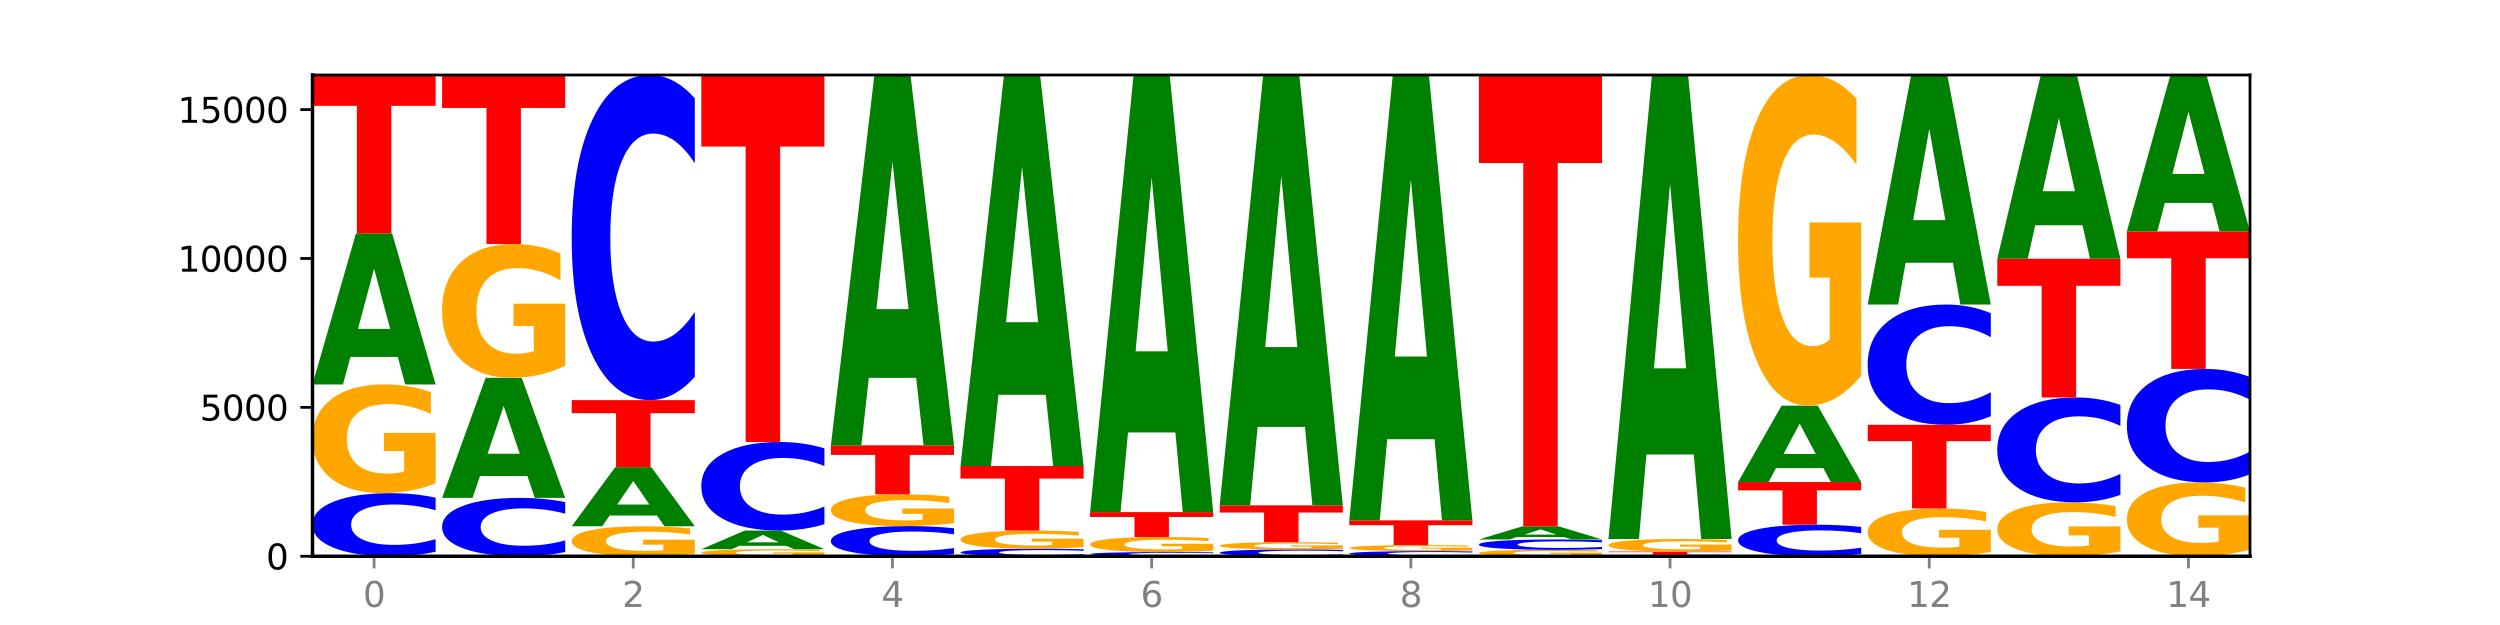 <?xml version="1.0" encoding="utf-8" standalone="no"?>
<!DOCTYPE svg PUBLIC "-//W3C//DTD SVG 1.1//EN"
  "http://www.w3.org/Graphics/SVG/1.1/DTD/svg11.dtd">
<svg xmlns:xlink="http://www.w3.org/1999/xlink" width="720pt" height="180pt" viewBox="0 0 720 180" xmlns="http://www.w3.org/2000/svg" version="1.1">
 <defs>
  <style type="text/css">*{stroke-linejoin: round; stroke-linecap: butt}</style>
 </defs>
 <g id="figure_1">
  <g id="patch_1">
   <path d="M 0 180 
L 720 180 
L 720 0 
L 0 0 
z
" style="fill: #ffffff"/>
  </g>
  <g id="axes_1">
   <g id="patch_2">
    <path d="M 90 160.2 
L 648 160.2 
L 648 21.6 
L 90 21.6 
z
" style="fill: #ffffff"/>
   </g>
   <g id="line2d_1">
    <path d="M 90 160.2 
L 648 160.2 
" clip-path="url(#pbf66baa16b)" style="fill: none; stroke: #000000; stroke-width: 0.5; stroke-linecap: square"/>
   </g>
   <g id="patch_3">
    <path d="M 125.458 158.897 
Q 122.492 159.543 119.285 159.87 
Q 116.078 160.2 112.585 160.2 
Q 102.168 160.2 96.084 157.753 
Q 90 155.305 90 151.12 
Q 90 146.919 96.084 144.476 
Q 102.168 142.028 112.585 142.028 
Q 116.078 142.028 119.285 142.358 
Q 122.492 142.685 125.458 143.331 
L 125.458 146.953 
Q 122.465 146.097 119.562 145.699 
Q 116.658 145.301 113.451 145.301 
Q 107.698 145.301 104.401 146.852 
Q 101.114 148.398 101.114 151.12 
Q 101.114 153.83 104.401 155.38 
Q 107.698 156.927 113.451 156.927 
Q 116.658 156.927 119.562 156.529 
Q 122.465 156.127 125.458 155.271 
L 125.458 158.897 
z
" clip-path="url(#pbf66baa16b)" style="fill: #0000ff"/>
   </g>
   <g id="patch_4">
    <path d="M 125.458 139.195 
Q 121.882 140.612 118.036 141.323 
Q 114.19 142.028 110.089 142.028 
Q 100.823 142.028 95.412 137.811 
Q 90 133.594 90 126.383 
Q 90 119.087 95.507 114.903 
Q 101.022 110.718 110.614 110.718 
Q 114.309 110.718 117.694 111.288 
Q 121.088 111.85 124.091 112.963 
L 124.091 119.204 
Q 120.992 117.775 117.925 117.07 
Q 114.857 116.358 111.774 116.358 
Q 106.068 116.358 102.977 118.958 
Q 99.886 121.552 99.886 126.383 
Q 99.886 131.169 102.866 133.782 
Q 105.846 136.388 111.329 136.388 
Q 112.823 136.388 114.102 136.24 
Q 115.382 136.084 116.399 135.761 
L 116.399 129.901 
L 110.558 129.901 
L 110.558 124.682 
L 125.458 124.682 
L 125.458 139.195 
z
" clip-path="url(#pbf66baa16b)" style="fill: #ffa600"/>
   </g>
   <g id="patch_5">
    <path d="M 114.562 102.79 
L 100.925 102.79 
L 98.772 110.718 
L 90 110.718 
L 102.527 67.197 
L 112.931 67.197 
L 125.458 110.718 
L 116.693 110.718 
L 114.562 102.79 
z
M 103.1 94.713 
L 112.365 94.713 
L 107.74 77.401 
L 103.1 94.713 
z
" clip-path="url(#pbf66baa16b)" style="fill: #008000"/>
   </g>
   <g id="patch_6">
    <path d="M 90 21.6 
L 125.458 21.6 
L 125.458 30.493 
L 112.701 30.493 
L 112.701 67.197 
L 102.781 67.197 
L 102.781 30.493 
L 90 30.493 
L 90 21.6 
z
" clip-path="url(#pbf66baa16b)" style="fill: #ff0000"/>
   </g>
   <g id="patch_7">
    <path d="M 162.783 158.995 
Q 159.817 159.592 156.609 159.894 
Q 153.402 160.2 149.909 160.2 
Q 139.492 160.2 133.408 157.936 
Q 127.324 155.672 127.324 151.801 
Q 127.324 147.916 133.408 145.655 
Q 139.492 143.392 149.909 143.392 
Q 153.402 143.392 156.609 143.697 
Q 159.817 143.999 162.783 144.596 
L 162.783 147.947 
Q 159.79 147.155 156.886 146.787 
Q 153.983 146.419 150.776 146.419 
Q 145.022 146.419 141.726 147.853 
Q 138.438 149.284 138.438 151.801 
Q 138.438 154.308 141.726 155.742 
Q 145.022 157.172 150.776 157.172 
Q 153.983 157.172 156.886 156.804 
Q 159.79 156.433 162.783 155.641 
L 162.783 158.995 
z
" clip-path="url(#pbf66baa16b)" style="fill: #0000ff"/>
   </g>
   <g id="patch_8">
    <path d="M 151.886 137.091 
L 138.25 137.091 
L 136.097 143.392 
L 127.324 143.392 
L 139.852 108.806 
L 150.255 108.806 
L 162.783 143.392 
L 154.018 143.392 
L 151.886 137.091 
z
M 140.425 130.672 
L 149.69 130.672 
L 145.064 116.915 
L 140.425 130.672 
z
" clip-path="url(#pbf66baa16b)" style="fill: #008000"/>
   </g>
   <g id="patch_9">
    <path d="M 162.783 105.32 
Q 159.207 107.063 155.36 107.938 
Q 151.514 108.806 147.414 108.806 
Q 138.148 108.806 132.736 103.617 
Q 127.324 98.427 127.324 89.553 
Q 127.324 80.575 132.831 75.425 
Q 138.346 70.276 147.938 70.276 
Q 151.633 70.276 155.019 70.976 
Q 158.412 71.668 161.416 73.037 
L 161.416 80.718 
Q 158.317 78.959 155.249 78.091 
Q 152.182 77.216 149.098 77.216 
Q 143.393 77.216 140.301 80.416 
Q 137.21 83.607 137.21 89.553 
Q 137.21 95.443 140.19 98.658 
Q 143.17 101.866 148.653 101.866 
Q 150.147 101.866 151.427 101.683 
Q 152.706 101.491 153.723 101.094 
L 153.723 93.882 
L 147.883 93.882 
L 147.883 87.459 
L 162.783 87.459 
L 162.783 105.32 
z
" clip-path="url(#pbf66baa16b)" style="fill: #ffa600"/>
   </g>
   <g id="patch_10">
    <path d="M 127.324 21.6 
L 162.783 21.6 
L 162.783 31.093 
L 150.026 31.093 
L 150.026 70.276 
L 140.106 70.276 
L 140.106 31.093 
L 127.324 31.093 
L 127.324 21.6 
z
" clip-path="url(#pbf66baa16b)" style="fill: #ff0000"/>
   </g>
   <g id="patch_11">
    <path d="M 200.107 159.419 
Q 196.531 159.809 192.685 160.006 
Q 188.839 160.2 184.738 160.2 
Q 175.472 160.2 170.061 159.037 
Q 164.649 157.874 164.649 155.885 
Q 164.649 153.873 170.156 152.718 
Q 175.671 151.564 185.263 151.564 
Q 188.958 151.564 192.343 151.721 
Q 195.736 151.876 198.74 152.183 
L 198.74 153.905 
Q 195.641 153.51 192.574 153.316 
Q 189.506 153.12 186.423 153.12 
Q 180.717 153.12 177.626 153.837 
Q 174.535 154.552 174.535 155.885 
Q 174.535 157.205 177.515 157.926 
Q 180.495 158.644 185.978 158.644 
Q 187.472 158.644 188.751 158.603 
Q 190.031 158.561 191.048 158.471 
L 191.048 156.855 
L 185.207 156.855 
L 185.207 155.416 
L 200.107 155.416 
L 200.107 159.419 
z
" clip-path="url(#pbf66baa16b)" style="fill: #ffa600"/>
   </g>
   <g id="patch_12">
    <path d="M 189.211 148.465 
L 175.574 148.465 
L 173.421 151.564 
L 164.649 151.564 
L 177.176 134.55 
L 187.58 134.55 
L 200.107 151.564 
L 191.342 151.564 
L 189.211 148.465 
z
M 177.749 145.307 
L 187.014 145.307 
L 182.389 138.539 
L 177.749 145.307 
z
" clip-path="url(#pbf66baa16b)" style="fill: #008000"/>
   </g>
   <g id="patch_13">
    <path d="M 164.649 115.238 
L 200.107 115.238 
L 200.107 119.004 
L 187.35 119.004 
L 187.35 134.55 
L 177.43 134.55 
L 177.43 119.004 
L 164.649 119.004 
L 164.649 115.238 
z
" clip-path="url(#pbf66baa16b)" style="fill: #ff0000"/>
   </g>
   <g id="patch_14">
    <path d="M 200.107 108.526 
Q 197.141 111.853 193.934 113.536 
Q 190.727 115.238 187.233 115.238 
Q 176.817 115.238 170.733 102.626 
Q 164.649 90.015 164.649 68.448 
Q 164.649 46.803 170.733 34.211 
Q 176.817 21.6 187.233 21.6 
Q 190.727 21.6 193.934 23.302 
Q 197.141 24.985 200.107 28.312 
L 200.107 46.978 
Q 197.114 42.567 194.211 40.517 
Q 191.307 38.467 188.1 38.467 
Q 182.347 38.467 179.05 46.455 
Q 175.762 54.424 175.762 68.448 
Q 175.762 82.413 179.05 90.402 
Q 182.347 98.371 188.1 98.371 
Q 191.307 98.371 194.211 96.321 
Q 197.114 94.251 200.107 89.841 
L 200.107 108.526 
z
" clip-path="url(#pbf66baa16b)" style="fill: #0000ff"/>
   </g>
   <g id="patch_15">
    <path d="M 237.431 160.017 
Q 233.855 160.108 230.009 160.154 
Q 226.163 160.2 222.063 160.2 
Q 212.797 160.2 207.385 159.927 
Q 201.973 159.655 201.973 159.189 
Q 201.973 158.717 207.48 158.447 
Q 212.995 158.176 222.587 158.176 
Q 226.282 158.176 229.668 158.213 
Q 233.061 158.249 236.065 158.321 
L 236.065 158.725 
Q 232.965 158.632 229.898 158.587 
Q 226.831 158.541 223.747 158.541 
Q 218.041 158.541 214.95 158.709 
Q 211.859 158.876 211.859 159.189 
Q 211.859 159.498 214.839 159.667 
Q 217.819 159.835 223.302 159.835 
Q 224.796 159.835 226.076 159.826 
Q 227.355 159.816 228.372 159.795 
L 228.372 159.416 
L 222.531 159.416 
L 222.531 159.079 
L 237.431 159.079 
L 237.431 160.017 
z
" clip-path="url(#pbf66baa16b)" style="fill: #ffa600"/>
   </g>
   <g id="patch_16">
    <path d="M 226.535 157.197 
L 212.899 157.197 
L 210.745 158.176 
L 201.973 158.176 
L 214.501 152.799 
L 224.904 152.799 
L 237.431 158.176 
L 228.667 158.176 
L 226.535 157.197 
z
M 215.073 156.199 
L 224.339 156.199 
L 219.713 154.06 
L 215.073 156.199 
z
" clip-path="url(#pbf66baa16b)" style="fill: #008000"/>
   </g>
   <g id="patch_17">
    <path d="M 237.431 150.971 
Q 234.465 151.877 231.258 152.336 
Q 228.051 152.799 224.558 152.799 
Q 214.141 152.799 208.057 149.364 
Q 201.973 145.929 201.973 140.055 
Q 201.973 134.16 208.057 130.73 
Q 214.141 127.295 224.558 127.295 
Q 228.051 127.295 231.258 127.759 
Q 234.465 128.217 237.431 129.123 
L 237.431 134.207 
Q 234.439 133.006 231.535 132.448 
Q 228.632 131.889 225.424 131.889 
Q 219.671 131.889 216.375 134.065 
Q 213.087 136.236 213.087 140.055 
Q 213.087 143.859 216.375 146.035 
Q 219.671 148.205 225.424 148.205 
Q 228.632 148.205 231.535 147.647 
Q 234.439 147.083 237.431 145.882 
L 237.431 150.971 
z
" clip-path="url(#pbf66baa16b)" style="fill: #0000ff"/>
   </g>
   <g id="patch_18">
    <path d="M 201.973 21.6 
L 237.431 21.6 
L 237.431 42.213 
L 224.675 42.213 
L 224.675 127.295 
L 214.755 127.295 
L 214.755 42.213 
L 201.973 42.213 
L 201.973 21.6 
z
" clip-path="url(#pbf66baa16b)" style="fill: #ff0000"/>
   </g>
   <g id="patch_19">
    <path d="M 274.756 159.577 
Q 271.79 159.886 268.583 160.042 
Q 265.375 160.2 261.882 160.2 
Q 251.465 160.2 245.382 159.03 
Q 239.298 157.86 239.298 155.859 
Q 239.298 153.851 245.382 152.683 
Q 251.465 151.513 261.882 151.513 
Q 265.375 151.513 268.583 151.671 
Q 271.79 151.827 274.756 152.136 
L 274.756 153.867 
Q 271.763 153.458 268.86 153.268 
Q 265.956 153.078 262.749 153.078 
Q 256.995 153.078 253.699 153.819 
Q 250.411 154.558 250.411 155.859 
Q 250.411 157.155 253.699 157.896 
Q 256.995 158.635 262.749 158.635 
Q 265.956 158.635 268.86 158.445 
Q 271.763 158.253 274.756 157.844 
L 274.756 159.577 
z
" clip-path="url(#pbf66baa16b)" style="fill: #0000ff"/>
   </g>
   <g id="patch_20">
    <path d="M 274.756 150.686 
Q 271.18 151.099 267.334 151.307 
Q 263.487 151.513 259.387 151.513 
Q 250.121 151.513 244.709 150.282 
Q 239.298 149.05 239.298 146.945 
Q 239.298 144.815 244.805 143.593 
Q 250.32 142.371 259.911 142.371 
Q 263.607 142.371 266.992 142.537 
Q 270.385 142.702 273.389 143.026 
L 273.389 144.849 
Q 270.29 144.431 267.222 144.226 
Q 264.155 144.018 261.072 144.018 
Q 255.366 144.018 252.275 144.777 
Q 249.183 145.534 249.183 146.945 
Q 249.183 148.342 252.163 149.105 
Q 255.143 149.866 260.627 149.866 
Q 262.121 149.866 263.4 149.823 
Q 264.679 149.777 265.697 149.683 
L 265.697 147.972 
L 259.856 147.972 
L 259.856 146.448 
L 274.756 146.448 
L 274.756 150.686 
z
" clip-path="url(#pbf66baa16b)" style="fill: #ffa600"/>
   </g>
   <g id="patch_21">
    <path d="M 239.298 128.256 
L 274.756 128.256 
L 274.756 131.009 
L 261.999 131.009 
L 261.999 142.371 
L 252.079 142.371 
L 252.079 131.009 
L 239.298 131.009 
L 239.298 128.256 
z
" clip-path="url(#pbf66baa16b)" style="fill: #ff0000"/>
   </g>
   <g id="patch_22">
    <path d="M 263.86 108.826 
L 250.223 108.826 
L 248.07 128.256 
L 239.298 128.256 
L 251.825 21.6 
L 262.228 21.6 
L 274.756 128.256 
L 265.991 128.256 
L 263.86 108.826 
z
M 252.398 89.031 
L 261.663 89.031 
L 257.038 46.607 
L 252.398 89.031 
z
" clip-path="url(#pbf66baa16b)" style="fill: #008000"/>
   </g>
   <g id="patch_23">
    <path d="M 312.08 160.044 
Q 309.114 160.122 305.907 160.161 
Q 302.7 160.2 299.207 160.2 
Q 288.79 160.2 282.706 159.908 
Q 276.622 159.616 276.622 159.116 
Q 276.622 158.614 282.706 158.323 
Q 288.79 158.03 299.207 158.03 
Q 302.7 158.03 305.907 158.07 
Q 309.114 158.109 312.08 158.186 
L 312.08 158.618 
Q 309.087 158.516 306.184 158.469 
Q 303.28 158.421 300.073 158.421 
Q 294.32 158.421 291.023 158.606 
Q 287.736 158.791 287.736 159.116 
Q 287.736 159.439 291.023 159.625 
Q 294.32 159.809 300.073 159.809 
Q 303.28 159.809 306.184 159.762 
Q 309.087 159.714 312.08 159.612 
L 312.08 160.044 
z
" clip-path="url(#pbf66baa16b)" style="fill: #0000ff"/>
   </g>
   <g id="patch_24">
    <path d="M 312.08 157.557 
Q 308.504 157.794 304.658 157.913 
Q 300.812 158.03 296.711 158.03 
Q 287.445 158.03 282.034 157.326 
Q 276.622 156.621 276.622 155.416 
Q 276.622 154.197 282.129 153.498 
Q 287.644 152.799 297.236 152.799 
Q 300.931 152.799 304.316 152.894 
Q 307.71 152.988 310.713 153.174 
L 310.713 154.217 
Q 307.614 153.978 304.547 153.86 
Q 301.479 153.741 298.396 153.741 
Q 292.69 153.741 289.599 154.176 
Q 286.508 154.609 286.508 155.416 
Q 286.508 156.216 289.488 156.653 
Q 292.468 157.088 297.951 157.088 
Q 299.445 157.088 300.724 157.063 
Q 302.004 157.037 303.021 156.983 
L 303.021 156.004 
L 297.18 156.004 
L 297.18 155.132 
L 312.08 155.132 
L 312.08 157.557 
z
" clip-path="url(#pbf66baa16b)" style="fill: #ffa600"/>
   </g>
   <g id="patch_25">
    <path d="M 276.622 134.216 
L 312.08 134.216 
L 312.08 137.84 
L 299.324 137.84 
L 299.324 152.799 
L 289.404 152.799 
L 289.404 137.84 
L 276.622 137.84 
L 276.622 134.216 
z
" clip-path="url(#pbf66baa16b)" style="fill: #ff0000"/>
   </g>
   <g id="patch_26">
    <path d="M 301.184 113.701 
L 287.547 113.701 
L 285.394 134.216 
L 276.622 134.216 
L 289.15 21.6 
L 299.553 21.6 
L 312.08 134.216 
L 303.315 134.216 
L 301.184 113.701 
z
M 289.722 92.799 
L 298.987 92.799 
L 294.362 48.004 
L 289.722 92.799 
z
" clip-path="url(#pbf66baa16b)" style="fill: #008000"/>
   </g>
   <g id="patch_27">
    <path d="M 349.405 160.113 
Q 346.439 160.156 343.231 160.178 
Q 340.024 160.2 336.531 160.2 
Q 326.114 160.2 320.03 160.037 
Q 313.946 159.874 313.946 159.596 
Q 313.946 159.316 320.03 159.154 
Q 326.114 158.991 336.531 158.991 
Q 340.024 158.991 343.231 159.013 
Q 346.439 159.035 349.405 159.078 
L 349.405 159.319 
Q 346.412 159.262 343.508 159.235 
Q 340.605 159.209 337.398 159.209 
Q 331.644 159.209 328.348 159.312 
Q 325.06 159.415 325.06 159.596 
Q 325.06 159.776 328.348 159.879 
Q 331.644 159.982 337.398 159.982 
Q 340.605 159.982 343.508 159.956 
Q 346.412 159.929 349.405 159.872 
L 349.405 160.113 
z
" clip-path="url(#pbf66baa16b)" style="fill: #0000ff"/>
   </g>
   <g id="patch_28">
    <path d="M 349.405 158.598 
Q 345.829 158.795 341.982 158.893 
Q 338.136 158.991 334.036 158.991 
Q 324.77 158.991 319.358 158.406 
Q 313.946 157.822 313.946 156.823 
Q 313.946 155.811 319.454 155.231 
Q 324.969 154.652 334.56 154.652 
Q 338.255 154.652 341.641 154.73 
Q 345.034 154.808 348.038 154.963 
L 348.038 155.828 
Q 344.939 155.629 341.871 155.532 
Q 338.804 155.433 335.72 155.433 
Q 330.015 155.433 326.923 155.794 
Q 323.832 156.153 323.832 156.823 
Q 323.832 157.486 326.812 157.848 
Q 329.792 158.209 335.275 158.209 
Q 336.769 158.209 338.049 158.189 
Q 339.328 158.167 340.345 158.122 
L 340.345 157.31 
L 334.505 157.31 
L 334.505 156.587 
L 349.405 156.587 
L 349.405 158.598 
z
" clip-path="url(#pbf66baa16b)" style="fill: #ffa600"/>
   </g>
   <g id="patch_29">
    <path d="M 313.946 147.491 
L 349.405 147.491 
L 349.405 148.887 
L 336.648 148.887 
L 336.648 154.652 
L 326.728 154.652 
L 326.728 148.887 
L 313.946 148.887 
L 313.946 147.491 
z
" clip-path="url(#pbf66baa16b)" style="fill: #ff0000"/>
   </g>
   <g id="patch_30">
    <path d="M 338.508 124.557 
L 324.872 124.557 
L 322.719 147.491 
L 313.946 147.491 
L 326.474 21.6 
L 336.877 21.6 
L 349.405 147.491 
L 340.64 147.491 
L 338.508 124.557 
z
M 327.047 101.192 
L 336.312 101.192 
L 331.686 51.117 
L 327.047 101.192 
z
" clip-path="url(#pbf66baa16b)" style="fill: #008000"/>
   </g>
   <g id="patch_31">
    <path d="M 386.729 160.058 
Q 383.763 160.128 380.556 160.164 
Q 377.349 160.2 373.856 160.2 
Q 363.439 160.2 357.355 159.933 
Q 351.271 159.666 351.271 159.21 
Q 351.271 158.752 357.355 158.486 
Q 363.439 158.219 373.856 158.219 
Q 377.349 158.219 380.556 158.255 
Q 383.763 158.291 386.729 158.361 
L 386.729 158.756 
Q 383.736 158.663 380.833 158.619 
Q 377.929 158.576 374.722 158.576 
Q 368.969 158.576 365.672 158.745 
Q 362.385 158.913 362.385 159.21 
Q 362.385 159.506 365.672 159.675 
Q 368.969 159.843 374.722 159.843 
Q 377.929 159.843 380.833 159.8 
Q 383.736 159.756 386.729 159.663 
L 386.729 160.058 
z
" clip-path="url(#pbf66baa16b)" style="fill: #0000ff"/>
   </g>
   <g id="patch_32">
    <path d="M 386.729 158.032 
Q 383.153 158.126 379.307 158.172 
Q 375.461 158.219 371.36 158.219 
Q 362.094 158.219 356.683 157.941 
Q 351.271 157.662 351.271 157.186 
Q 351.271 156.705 356.778 156.429 
Q 362.293 156.152 371.885 156.152 
Q 375.58 156.152 378.965 156.19 
Q 382.358 156.227 385.362 156.3 
L 385.362 156.712 
Q 382.263 156.618 379.196 156.572 
Q 376.128 156.525 373.045 156.525 
Q 367.339 156.525 364.248 156.696 
Q 361.157 156.867 361.157 157.186 
Q 361.157 157.502 364.137 157.675 
Q 367.117 157.847 372.6 157.847 
Q 374.094 157.847 375.373 157.837 
Q 376.653 157.827 377.67 157.805 
L 377.67 157.419 
L 371.829 157.419 
L 371.829 157.074 
L 386.729 157.074 
L 386.729 158.032 
z
" clip-path="url(#pbf66baa16b)" style="fill: #ffa600"/>
   </g>
   <g id="patch_33">
    <path d="M 351.271 145.544 
L 386.729 145.544 
L 386.729 147.613 
L 373.972 147.613 
L 373.972 156.152 
L 364.052 156.152 
L 364.052 147.613 
L 351.271 147.613 
L 351.271 145.544 
z
" clip-path="url(#pbf66baa16b)" style="fill: #ff0000"/>
   </g>
   <g id="patch_34">
    <path d="M 375.833 122.965 
L 362.196 122.965 
L 360.043 145.544 
L 351.271 145.544 
L 363.798 21.6 
L 374.202 21.6 
L 386.729 145.544 
L 377.964 145.544 
L 375.833 122.965 
z
M 364.371 99.962 
L 373.636 99.962 
L 369.011 50.66 
L 364.371 99.962 
z
" clip-path="url(#pbf66baa16b)" style="fill: #008000"/>
   </g>
   <g id="patch_35">
    <path d="M 424.054 160.094 
Q 421.087 160.146 417.88 160.173 
Q 414.673 160.2 411.18 160.2 
Q 400.763 160.2 394.679 160 
Q 388.595 159.8 388.595 159.459 
Q 388.595 159.116 394.679 158.916 
Q 400.763 158.716 411.18 158.716 
Q 414.673 158.716 417.88 158.743 
Q 421.087 158.77 424.054 158.823 
L 424.054 159.118 
Q 421.061 159.049 418.157 159.016 
Q 415.254 158.984 412.047 158.984 
Q 406.293 158.984 402.997 159.11 
Q 399.709 159.236 399.709 159.459 
Q 399.709 159.68 402.997 159.807 
Q 406.293 159.933 412.047 159.933 
Q 415.254 159.933 418.157 159.9 
Q 421.061 159.867 424.054 159.798 
L 424.054 160.094 
z
" clip-path="url(#pbf66baa16b)" style="fill: #0000ff"/>
   </g>
   <g id="patch_36">
    <path d="M 424.054 158.56 
Q 420.477 158.638 416.631 158.677 
Q 412.785 158.716 408.685 158.716 
Q 399.419 158.716 394.007 158.483 
Q 388.595 158.25 388.595 157.851 
Q 388.595 157.447 394.102 157.216 
Q 399.617 156.984 409.209 156.984 
Q 412.904 156.984 416.29 157.016 
Q 419.683 157.047 422.687 157.108 
L 422.687 157.454 
Q 419.587 157.375 416.52 157.336 
Q 413.453 157.296 410.369 157.296 
Q 404.664 157.296 401.572 157.44 
Q 398.481 157.583 398.481 157.851 
Q 398.481 158.116 401.461 158.26 
Q 404.441 158.404 409.924 158.404 
Q 411.418 158.404 412.698 158.396 
Q 413.977 158.388 414.994 158.37 
L 414.994 158.045 
L 409.153 158.045 
L 409.153 157.757 
L 424.054 157.757 
L 424.054 158.56 
z
" clip-path="url(#pbf66baa16b)" style="fill: #ffa600"/>
   </g>
   <g id="patch_37">
    <path d="M 388.595 149.858 
L 424.054 149.858 
L 424.054 151.248 
L 411.297 151.248 
L 411.297 156.984 
L 401.377 156.984 
L 401.377 151.248 
L 388.595 151.248 
L 388.595 149.858 
z
" clip-path="url(#pbf66baa16b)" style="fill: #ff0000"/>
   </g>
   <g id="patch_38">
    <path d="M 413.157 126.493 
L 399.521 126.493 
L 397.367 149.858 
L 388.595 149.858 
L 401.123 21.6 
L 411.526 21.6 
L 424.054 149.858 
L 415.289 149.858 
L 413.157 126.493 
z
M 401.695 102.689 
L 410.961 102.689 
L 406.335 51.672 
L 401.695 102.689 
z
" clip-path="url(#pbf66baa16b)" style="fill: #008000"/>
   </g>
   <g id="patch_39">
    <path d="M 461.378 160.033 
Q 457.802 160.117 453.956 160.158 
Q 450.11 160.2 446.009 160.2 
Q 436.743 160.2 431.331 159.952 
Q 425.92 159.703 425.92 159.279 
Q 425.92 158.849 431.427 158.603 
Q 436.942 158.356 446.533 158.356 
Q 450.229 158.356 453.614 158.39 
Q 457.007 158.423 460.011 158.488 
L 460.011 158.856 
Q 456.912 158.772 453.844 158.73 
Q 450.777 158.688 447.694 158.688 
Q 441.988 158.688 438.897 158.841 
Q 435.805 158.994 435.805 159.279 
Q 435.805 159.561 438.785 159.714 
Q 441.765 159.868 447.249 159.868 
Q 448.743 159.868 450.022 159.859 
Q 451.302 159.85 452.319 159.831 
L 452.319 159.486 
L 446.478 159.486 
L 446.478 159.179 
L 461.378 159.179 
L 461.378 160.033 
z
" clip-path="url(#pbf66baa16b)" style="fill: #ffa600"/>
   </g>
   <g id="patch_40">
    <path d="M 461.378 158.142 
Q 458.412 158.248 455.205 158.302 
Q 451.997 158.356 448.504 158.356 
Q 438.088 158.356 432.004 157.953 
Q 425.92 157.55 425.92 156.861 
Q 425.92 156.169 432.004 155.766 
Q 438.088 155.363 448.504 155.363 
Q 451.997 155.363 455.205 155.418 
Q 458.412 155.472 461.378 155.578 
L 461.378 156.174 
Q 458.385 156.033 455.482 155.968 
Q 452.578 155.902 449.371 155.902 
Q 443.618 155.902 440.321 156.158 
Q 437.033 156.412 437.033 156.861 
Q 437.033 157.307 440.321 157.562 
Q 443.618 157.817 449.371 157.817 
Q 452.578 157.817 455.482 157.752 
Q 458.385 157.685 461.378 157.544 
L 461.378 158.142 
z
" clip-path="url(#pbf66baa16b)" style="fill: #0000ff"/>
   </g>
   <g id="patch_41">
    <path d="M 450.482 154.674 
L 436.845 154.674 
L 434.692 155.363 
L 425.92 155.363 
L 438.447 151.581 
L 448.85 151.581 
L 461.378 155.363 
L 452.613 155.363 
L 450.482 154.674 
z
M 439.02 153.972 
L 448.285 153.972 
L 443.66 152.468 
L 439.02 153.972 
z
" clip-path="url(#pbf66baa16b)" style="fill: #008000"/>
   </g>
   <g id="patch_42">
    <path d="M 425.92 21.6 
L 461.378 21.6 
L 461.378 46.95 
L 448.621 46.95 
L 448.621 151.581 
L 438.701 151.581 
L 438.701 46.95 
L 425.92 46.95 
L 425.92 21.6 
z
" clip-path="url(#pbf66baa16b)" style="fill: #ff0000"/>
   </g>
   <g id="patch_43">
    <path d="M 498.702 160.169 
Q 495.736 160.185 492.529 160.192 
Q 489.322 160.2 485.829 160.2 
Q 475.412 160.2 469.328 160.142 
Q 463.244 160.084 463.244 159.986 
Q 463.244 159.887 469.328 159.829 
Q 475.412 159.771 485.829 159.771 
Q 489.322 159.771 492.529 159.779 
Q 495.736 159.787 498.702 159.802 
L 498.702 159.887 
Q 495.71 159.867 492.806 159.858 
Q 489.903 159.848 486.695 159.848 
Q 480.942 159.848 477.645 159.885 
Q 474.358 159.922 474.358 159.986 
Q 474.358 160.05 477.645 160.086 
Q 480.942 160.123 486.695 160.123 
Q 489.903 160.123 492.806 160.113 
Q 495.71 160.104 498.702 160.084 
L 498.702 160.169 
z
" clip-path="url(#pbf66baa16b)" style="fill: #0000ff"/>
   </g>
   <g id="patch_44">
    <path d="M 463.244 158.845 
L 498.702 158.845 
L 498.702 159.026 
L 485.946 159.026 
L 485.946 159.771 
L 476.026 159.771 
L 476.026 159.026 
L 463.244 159.026 
L 463.244 158.845 
z
" clip-path="url(#pbf66baa16b)" style="fill: #ff0000"/>
   </g>
   <g id="patch_45">
    <path d="M 498.702 158.518 
Q 495.126 158.681 491.28 158.764 
Q 487.434 158.845 483.333 158.845 
Q 474.068 158.845 468.656 158.358 
Q 463.244 157.87 463.244 157.037 
Q 463.244 156.193 468.751 155.71 
Q 474.266 155.226 483.858 155.226 
Q 487.553 155.226 490.938 155.292 
Q 494.332 155.357 497.336 155.486 
L 497.336 156.207 
Q 494.236 156.042 491.169 155.96 
Q 488.101 155.878 485.018 155.878 
Q 479.312 155.878 476.221 156.179 
Q 473.13 156.478 473.13 157.037 
Q 473.13 157.59 476.11 157.892 
Q 479.09 158.193 484.573 158.193 
Q 486.067 158.193 487.347 158.176 
Q 488.626 158.158 489.643 158.121 
L 489.643 157.443 
L 483.802 157.443 
L 483.802 156.84 
L 498.702 156.84 
L 498.702 158.518 
z
" clip-path="url(#pbf66baa16b)" style="fill: #ffa600"/>
   </g>
   <g id="patch_46">
    <path d="M 487.806 130.884 
L 474.169 130.884 
L 472.016 155.226 
L 463.244 155.226 
L 475.772 21.6 
L 486.175 21.6 
L 498.702 155.226 
L 489.937 155.226 
L 487.806 130.884 
z
M 476.344 106.083 
L 485.609 106.083 
L 480.984 52.93 
L 476.344 106.083 
z
" clip-path="url(#pbf66baa16b)" style="fill: #008000"/>
   </g>
   <g id="patch_47">
    <path d="M 536.027 159.548 
Q 533.061 159.871 529.854 160.035 
Q 526.646 160.2 523.153 160.2 
Q 512.736 160.2 506.652 158.976 
Q 500.569 157.751 500.569 155.658 
Q 500.569 153.557 506.652 152.334 
Q 512.736 151.11 523.153 151.11 
Q 526.646 151.11 529.854 151.275 
Q 533.061 151.438 536.027 151.761 
L 536.027 153.573 
Q 533.034 153.145 530.13 152.946 
Q 527.227 152.747 524.02 152.747 
Q 518.266 152.747 514.97 153.523 
Q 511.682 154.296 511.682 155.658 
Q 511.682 157.013 514.97 157.789 
Q 518.266 158.563 524.02 158.563 
Q 527.227 158.563 530.13 158.364 
Q 533.034 158.163 536.027 157.735 
L 536.027 159.548 
z
" clip-path="url(#pbf66baa16b)" style="fill: #0000ff"/>
   </g>
   <g id="patch_48">
    <path d="M 500.569 138.829 
L 536.027 138.829 
L 536.027 141.224 
L 523.27 141.224 
L 523.27 151.11 
L 513.35 151.11 
L 513.35 141.224 
L 500.569 141.224 
L 500.569 138.829 
z
" clip-path="url(#pbf66baa16b)" style="fill: #ff0000"/>
   </g>
   <g id="patch_49">
    <path d="M 525.13 134.821 
L 511.494 134.821 
L 509.341 138.829 
L 500.569 138.829 
L 513.096 116.824 
L 523.499 116.824 
L 536.027 138.829 
L 527.262 138.829 
L 525.13 134.821 
z
M 513.669 130.737 
L 522.934 130.737 
L 518.309 121.984 
L 513.669 130.737 
z
" clip-path="url(#pbf66baa16b)" style="fill: #008000"/>
   </g>
   <g id="patch_50">
    <path d="M 536.027 108.209 
Q 532.451 112.516 528.605 114.68 
Q 524.758 116.824 520.658 116.824 
Q 511.392 116.824 505.98 103.999 
Q 500.569 91.174 500.569 69.242 
Q 500.569 47.053 506.076 34.327 
Q 511.591 21.6 521.182 21.6 
Q 524.878 21.6 528.263 23.331 
Q 531.656 25.042 534.66 28.426 
L 534.66 47.408 
Q 531.561 43.06 528.493 40.916 
Q 525.426 38.753 522.343 38.753 
Q 516.637 38.753 513.546 46.66 
Q 510.454 54.548 510.454 69.242 
Q 510.454 83.798 513.434 91.745 
Q 516.414 99.672 521.898 99.672 
Q 523.391 99.672 524.671 99.219 
Q 525.95 98.747 526.968 97.764 
L 526.968 79.942 
L 521.127 79.942 
L 521.127 64.068 
L 536.027 64.068 
L 536.027 108.209 
z
" clip-path="url(#pbf66baa16b)" style="fill: #ffa600"/>
   </g>
   <g id="patch_51">
    <path d="M 573.351 158.955 
Q 569.775 159.577 565.929 159.89 
Q 562.083 160.2 557.982 160.2 
Q 548.716 160.2 543.305 158.346 
Q 537.893 156.492 537.893 153.322 
Q 537.893 150.115 543.4 148.276 
Q 548.915 146.436 558.507 146.436 
Q 562.202 146.436 565.587 146.686 
Q 568.98 146.934 571.984 147.423 
L 571.984 150.166 
Q 568.885 149.538 565.818 149.228 
Q 562.75 148.915 559.667 148.915 
Q 553.961 148.915 550.87 150.058 
Q 547.779 151.198 547.779 153.322 
Q 547.779 155.426 550.759 156.575 
Q 553.739 157.721 559.222 157.721 
Q 560.716 157.721 561.995 157.655 
Q 563.275 157.587 564.292 157.445 
L 564.292 154.869 
L 558.451 154.869 
L 558.451 152.575 
L 573.351 152.575 
L 573.351 158.955 
z
" clip-path="url(#pbf66baa16b)" style="fill: #ffa600"/>
   </g>
   <g id="patch_52">
    <path d="M 537.893 122.347 
L 573.351 122.347 
L 573.351 127.045 
L 560.594 127.045 
L 560.594 146.436 
L 550.674 146.436 
L 550.674 127.045 
L 537.893 127.045 
L 537.893 122.347 
z
" clip-path="url(#pbf66baa16b)" style="fill: #ff0000"/>
   </g>
   <g id="patch_53">
    <path d="M 573.351 119.864 
Q 570.385 121.095 567.178 121.717 
Q 563.971 122.347 560.478 122.347 
Q 550.061 122.347 543.977 117.682 
Q 537.893 113.017 537.893 105.039 
Q 537.893 97.033 543.977 92.375 
Q 550.061 87.71 560.478 87.71 
Q 563.971 87.71 567.178 88.339 
Q 570.385 88.962 573.351 90.193 
L 573.351 97.097 
Q 570.358 95.466 567.455 94.707 
Q 564.551 93.949 561.344 93.949 
Q 555.591 93.949 552.294 96.904 
Q 549.007 99.852 549.007 105.039 
Q 549.007 110.205 552.294 113.16 
Q 555.591 116.108 561.344 116.108 
Q 564.551 116.108 567.455 115.349 
Q 570.358 114.584 573.351 112.953 
L 573.351 119.864 
z
" clip-path="url(#pbf66baa16b)" style="fill: #0000ff"/>
   </g>
   <g id="patch_54">
    <path d="M 562.455 75.667 
L 548.818 75.667 
L 546.665 87.71 
L 537.893 87.71 
L 550.42 21.6 
L 560.824 21.6 
L 573.351 87.71 
L 564.586 87.71 
L 562.455 75.667 
z
M 550.993 63.397 
L 560.258 63.397 
L 555.633 37.1 
L 550.993 63.397 
z
" clip-path="url(#pbf66baa16b)" style="fill: #008000"/>
   </g>
   <g id="patch_55">
    <path d="M 610.676 158.796 
Q 607.1 159.498 603.253 159.851 
Q 599.407 160.2 595.307 160.2 
Q 586.041 160.2 580.629 158.109 
Q 575.217 156.019 575.217 152.444 
Q 575.217 148.827 580.724 146.753 
Q 586.239 144.678 595.831 144.678 
Q 599.526 144.678 602.912 144.96 
Q 606.305 145.239 609.309 145.791 
L 609.309 148.885 
Q 606.21 148.176 603.142 147.827 
Q 600.075 147.474 596.991 147.474 
Q 591.286 147.474 588.194 148.763 
Q 585.103 150.049 585.103 152.444 
Q 585.103 154.817 588.083 156.112 
Q 591.063 157.404 596.546 157.404 
Q 598.04 157.404 599.32 157.33 
Q 600.599 157.253 601.616 157.093 
L 601.616 154.188 
L 595.776 154.188 
L 595.776 151.601 
L 610.676 151.601 
L 610.676 158.796 
z
" clip-path="url(#pbf66baa16b)" style="fill: #ffa600"/>
   </g>
   <g id="patch_56">
    <path d="M 610.676 142.512 
Q 607.71 143.586 604.502 144.129 
Q 601.295 144.678 597.802 144.678 
Q 587.385 144.678 581.301 140.609 
Q 575.217 136.54 575.217 129.581 
Q 575.217 122.598 581.301 118.535 
Q 587.385 114.466 597.802 114.466 
Q 601.295 114.466 604.502 115.015 
Q 607.71 115.558 610.676 116.632 
L 610.676 122.654 
Q 607.683 121.231 604.779 120.57 
Q 601.876 119.908 598.669 119.908 
Q 592.915 119.908 589.619 122.485 
Q 586.331 125.057 586.331 129.581 
Q 586.331 134.087 589.619 136.665 
Q 592.915 139.236 598.669 139.236 
Q 601.876 139.236 604.779 138.574 
Q 607.683 137.907 610.676 136.484 
L 610.676 142.512 
z
" clip-path="url(#pbf66baa16b)" style="fill: #0000ff"/>
   </g>
   <g id="patch_57">
    <path d="M 575.217 74.52 
L 610.676 74.52 
L 610.676 82.311 
L 597.919 82.311 
L 597.919 114.466 
L 587.999 114.466 
L 587.999 82.311 
L 575.217 82.311 
L 575.217 74.52 
z
" clip-path="url(#pbf66baa16b)" style="fill: #ff0000"/>
   </g>
   <g id="patch_58">
    <path d="M 599.779 64.88 
L 586.143 64.88 
L 583.99 74.52 
L 575.217 74.52 
L 587.745 21.6 
L 598.148 21.6 
L 610.676 74.52 
L 601.911 74.52 
L 599.779 64.88 
z
M 588.318 55.058 
L 597.583 55.058 
L 592.957 34.008 
L 588.318 55.058 
z
" clip-path="url(#pbf66baa16b)" style="fill: #008000"/>
   </g>
   <g id="patch_59">
    <path d="M 648 158.277 
Q 644.424 159.238 640.578 159.721 
Q 636.732 160.2 632.631 160.2 
Q 623.365 160.2 617.954 157.337 
Q 612.542 154.474 612.542 149.577 
Q 612.542 144.623 618.049 141.782 
Q 623.564 138.941 633.156 138.941 
Q 636.851 138.941 640.236 139.327 
Q 643.629 139.709 646.633 140.465 
L 646.633 144.703 
Q 643.534 143.732 640.467 143.253 
Q 637.399 142.77 634.316 142.77 
Q 628.61 142.77 625.519 144.536 
Q 622.428 146.297 622.428 149.577 
Q 622.428 152.827 625.408 154.601 
Q 628.388 156.371 633.871 156.371 
Q 635.365 156.371 636.644 156.27 
Q 637.924 156.164 638.941 155.945 
L 638.941 151.966 
L 633.1 151.966 
L 633.1 148.422 
L 648 148.422 
L 648 158.277 
z
" clip-path="url(#pbf66baa16b)" style="fill: #ffa600"/>
   </g>
   <g id="patch_60">
    <path d="M 648 136.598 
Q 645.034 137.759 641.827 138.347 
Q 638.62 138.941 635.126 138.941 
Q 624.71 138.941 618.626 134.538 
Q 612.542 130.135 612.542 122.606 
Q 612.542 115.049 618.626 110.653 
Q 624.71 106.25 635.126 106.25 
Q 638.62 106.25 641.827 106.845 
Q 645.034 107.432 648 108.594 
L 648 115.11 
Q 645.007 113.571 642.104 112.855 
Q 639.2 112.139 635.993 112.139 
Q 630.24 112.139 626.943 114.928 
Q 623.655 117.71 623.655 122.606 
Q 623.655 127.481 626.943 130.27 
Q 630.24 133.052 635.993 133.052 
Q 639.2 133.052 642.104 132.337 
Q 645.007 131.614 648 130.074 
L 648 136.598 
z
" clip-path="url(#pbf66baa16b)" style="fill: #0000ff"/>
   </g>
   <g id="patch_61">
    <path d="M 612.542 66.657 
L 648 66.657 
L 648 74.378 
L 635.243 74.378 
L 635.243 106.25 
L 625.323 106.25 
L 625.323 74.378 
L 612.542 74.378 
L 612.542 66.657 
z
" clip-path="url(#pbf66baa16b)" style="fill: #ff0000"/>
   </g>
   <g id="patch_62">
    <path d="M 637.104 58.449 
L 623.467 58.449 
L 621.314 66.657 
L 612.542 66.657 
L 625.069 21.6 
L 635.473 21.6 
L 648 66.657 
L 639.235 66.657 
L 637.104 58.449 
z
M 625.642 50.086 
L 634.907 50.086 
L 630.282 32.164 
L 625.642 50.086 
z
" clip-path="url(#pbf66baa16b)" style="fill: #008000"/>
   </g>
   <g id="matplotlib.axis_1">
    <g id="xtick_1">
     <g id="line2d_2">
      <defs>
       <path id="m0c69681b94" d="M 0 0 
L 0 3.5 
" style="stroke: #808080; stroke-width: 0.8"/>
      </defs>
      <g>
       <use xlink:href="#m0c69681b94" x="107.729" y="160.2" style="fill: #808080; stroke: #808080; stroke-width: 0.8"/>
      </g>
     </g>
     <g id="text_1">
      <!-- 0 -->
      <g style="fill: #808080" transform="translate(104.548 174.798) scale(0.1 -0.1)">
       <defs>
        <path id="DejaVuSans-30" d="M 2034 4250 
Q 1547 4250 1301 3770 
Q 1056 3291 1056 2328 
Q 1056 1369 1301 889 
Q 1547 409 2034 409 
Q 2525 409 2770 889 
Q 3016 1369 3016 2328 
Q 3016 3291 2770 3770 
Q 2525 4250 2034 4250 
z
M 2034 4750 
Q 2819 4750 3233 4129 
Q 3647 3509 3647 2328 
Q 3647 1150 3233 529 
Q 2819 -91 2034 -91 
Q 1250 -91 836 529 
Q 422 1150 422 2328 
Q 422 3509 836 4129 
Q 1250 4750 2034 4750 
z
" transform="scale(0.016)"/>
       </defs>
       <use xlink:href="#DejaVuSans-30"/>
      </g>
     </g>
    </g>
    <g id="xtick_2">
     <g id="line2d_3">
      <g>
       <use xlink:href="#m0c69681b94" x="182.378" y="160.2" style="fill: #808080; stroke: #808080; stroke-width: 0.8"/>
      </g>
     </g>
     <g id="text_2">
      <!-- 2 -->
      <g style="fill: #808080" transform="translate(179.197 174.798) scale(0.1 -0.1)">
       <defs>
        <path id="DejaVuSans-32" d="M 1228 531 
L 3431 531 
L 3431 0 
L 469 0 
L 469 531 
Q 828 903 1448 1529 
Q 2069 2156 2228 2338 
Q 2531 2678 2651 2914 
Q 2772 3150 2772 3378 
Q 2772 3750 2511 3984 
Q 2250 4219 1831 4219 
Q 1534 4219 1204 4116 
Q 875 4013 500 3803 
L 500 4441 
Q 881 4594 1212 4672 
Q 1544 4750 1819 4750 
Q 2544 4750 2975 4387 
Q 3406 4025 3406 3419 
Q 3406 3131 3298 2873 
Q 3191 2616 2906 2266 
Q 2828 2175 2409 1742 
Q 1991 1309 1228 531 
z
" transform="scale(0.016)"/>
       </defs>
       <use xlink:href="#DejaVuSans-32"/>
      </g>
     </g>
    </g>
    <g id="xtick_3">
     <g id="line2d_4">
      <g>
       <use xlink:href="#m0c69681b94" x="257.027" y="160.2" style="fill: #808080; stroke: #808080; stroke-width: 0.8"/>
      </g>
     </g>
     <g id="text_3">
      <!-- 4 -->
      <g style="fill: #808080" transform="translate(253.846 174.798) scale(0.1 -0.1)">
       <defs>
        <path id="DejaVuSans-34" d="M 2419 4116 
L 825 1625 
L 2419 1625 
L 2419 4116 
z
M 2253 4666 
L 3047 4666 
L 3047 1625 
L 3713 1625 
L 3713 1100 
L 3047 1100 
L 3047 0 
L 2419 0 
L 2419 1100 
L 313 1100 
L 313 1709 
L 2253 4666 
z
" transform="scale(0.016)"/>
       </defs>
       <use xlink:href="#DejaVuSans-34"/>
      </g>
     </g>
    </g>
    <g id="xtick_4">
     <g id="line2d_5">
      <g>
       <use xlink:href="#m0c69681b94" x="331.676" y="160.2" style="fill: #808080; stroke: #808080; stroke-width: 0.8"/>
      </g>
     </g>
     <g id="text_4">
      <!-- 6 -->
      <g style="fill: #808080" transform="translate(328.494 174.798) scale(0.1 -0.1)">
       <defs>
        <path id="DejaVuSans-36" d="M 2113 2584 
Q 1688 2584 1439 2293 
Q 1191 2003 1191 1497 
Q 1191 994 1439 701 
Q 1688 409 2113 409 
Q 2538 409 2786 701 
Q 3034 994 3034 1497 
Q 3034 2003 2786 2293 
Q 2538 2584 2113 2584 
z
M 3366 4563 
L 3366 3988 
Q 3128 4100 2886 4159 
Q 2644 4219 2406 4219 
Q 1781 4219 1451 3797 
Q 1122 3375 1075 2522 
Q 1259 2794 1537 2939 
Q 1816 3084 2150 3084 
Q 2853 3084 3261 2657 
Q 3669 2231 3669 1497 
Q 3669 778 3244 343 
Q 2819 -91 2113 -91 
Q 1303 -91 875 529 
Q 447 1150 447 2328 
Q 447 3434 972 4092 
Q 1497 4750 2381 4750 
Q 2619 4750 2861 4703 
Q 3103 4656 3366 4563 
z
" transform="scale(0.016)"/>
       </defs>
       <use xlink:href="#DejaVuSans-36"/>
      </g>
     </g>
    </g>
    <g id="xtick_5">
     <g id="line2d_6">
      <g>
       <use xlink:href="#m0c69681b94" x="406.324" y="160.2" style="fill: #808080; stroke: #808080; stroke-width: 0.8"/>
      </g>
     </g>
     <g id="text_5">
      <!-- 8 -->
      <g style="fill: #808080" transform="translate(403.143 174.798) scale(0.1 -0.1)">
       <defs>
        <path id="DejaVuSans-38" d="M 2034 2216 
Q 1584 2216 1326 1975 
Q 1069 1734 1069 1313 
Q 1069 891 1326 650 
Q 1584 409 2034 409 
Q 2484 409 2743 651 
Q 3003 894 3003 1313 
Q 3003 1734 2745 1975 
Q 2488 2216 2034 2216 
z
M 1403 2484 
Q 997 2584 770 2862 
Q 544 3141 544 3541 
Q 544 4100 942 4425 
Q 1341 4750 2034 4750 
Q 2731 4750 3128 4425 
Q 3525 4100 3525 3541 
Q 3525 3141 3298 2862 
Q 3072 2584 2669 2484 
Q 3125 2378 3379 2068 
Q 3634 1759 3634 1313 
Q 3634 634 3220 271 
Q 2806 -91 2034 -91 
Q 1263 -91 848 271 
Q 434 634 434 1313 
Q 434 1759 690 2068 
Q 947 2378 1403 2484 
z
M 1172 3481 
Q 1172 3119 1398 2916 
Q 1625 2713 2034 2713 
Q 2441 2713 2670 2916 
Q 2900 3119 2900 3481 
Q 2900 3844 2670 4047 
Q 2441 4250 2034 4250 
Q 1625 4250 1398 4047 
Q 1172 3844 1172 3481 
z
" transform="scale(0.016)"/>
       </defs>
       <use xlink:href="#DejaVuSans-38"/>
      </g>
     </g>
    </g>
    <g id="xtick_6">
     <g id="line2d_7">
      <g>
       <use xlink:href="#m0c69681b94" x="480.973" y="160.2" style="fill: #808080; stroke: #808080; stroke-width: 0.8"/>
      </g>
     </g>
     <g id="text_6">
      <!-- 10 -->
      <g style="fill: #808080" transform="translate(474.611 174.798) scale(0.1 -0.1)">
       <defs>
        <path id="DejaVuSans-31" d="M 794 531 
L 1825 531 
L 1825 4091 
L 703 3866 
L 703 4441 
L 1819 4666 
L 2450 4666 
L 2450 531 
L 3481 531 
L 3481 0 
L 794 0 
L 794 531 
z
" transform="scale(0.016)"/>
       </defs>
       <use xlink:href="#DejaVuSans-31"/>
       <use xlink:href="#DejaVuSans-30" x="63.623"/>
      </g>
     </g>
    </g>
    <g id="xtick_7">
     <g id="line2d_8">
      <g>
       <use xlink:href="#m0c69681b94" x="555.622" y="160.2" style="fill: #808080; stroke: #808080; stroke-width: 0.8"/>
      </g>
     </g>
     <g id="text_7">
      <!-- 12 -->
      <g style="fill: #808080" transform="translate(549.26 174.798) scale(0.1 -0.1)">
       <use xlink:href="#DejaVuSans-31"/>
       <use xlink:href="#DejaVuSans-32" x="63.623"/>
      </g>
     </g>
    </g>
    <g id="xtick_8">
     <g id="line2d_9">
      <g>
       <use xlink:href="#m0c69681b94" x="630.271" y="160.2" style="fill: #808080; stroke: #808080; stroke-width: 0.8"/>
      </g>
     </g>
     <g id="text_8">
      <!-- 14 -->
      <g style="fill: #808080" transform="translate(623.908 174.798) scale(0.1 -0.1)">
       <use xlink:href="#DejaVuSans-31"/>
       <use xlink:href="#DejaVuSans-34" x="63.623"/>
      </g>
     </g>
    </g>
   </g>
   <g id="matplotlib.axis_2">
    <g id="ytick_1">
     <g id="line2d_10">
      <defs>
       <path id="m1c88114e82" d="M 0 0 
L -3.5 0 
" style="stroke: #000000; stroke-width: 0.8"/>
      </defs>
      <g>
       <use xlink:href="#m1c88114e82" x="90" y="160.2" style="stroke: #000000; stroke-width: 0.8"/>
      </g>
     </g>
     <g id="text_9">
      <!-- 0 -->
      <g transform="translate(76.638 163.999) scale(0.1 -0.1)">
       <use xlink:href="#DejaVuSans-30"/>
      </g>
     </g>
    </g>
    <g id="ytick_2">
     <g id="line2d_11">
      <g>
       <use xlink:href="#m1c88114e82" x="90" y="117.322" style="stroke: #000000; stroke-width: 0.8"/>
      </g>
     </g>
     <g id="text_10">
      <!-- 5000 -->
      <g transform="translate(57.55 121.121) scale(0.1 -0.1)">
       <defs>
        <path id="DejaVuSans-35" d="M 691 4666 
L 3169 4666 
L 3169 4134 
L 1269 4134 
L 1269 2991 
Q 1406 3038 1543 3061 
Q 1681 3084 1819 3084 
Q 2600 3084 3056 2656 
Q 3513 2228 3513 1497 
Q 3513 744 3044 326 
Q 2575 -91 1722 -91 
Q 1428 -91 1123 -41 
Q 819 9 494 109 
L 494 744 
Q 775 591 1075 516 
Q 1375 441 1709 441 
Q 2250 441 2565 725 
Q 2881 1009 2881 1497 
Q 2881 1984 2565 2268 
Q 2250 2553 1709 2553 
Q 1456 2553 1204 2497 
Q 953 2441 691 2322 
L 691 4666 
z
" transform="scale(0.016)"/>
       </defs>
       <use xlink:href="#DejaVuSans-35"/>
       <use xlink:href="#DejaVuSans-30" x="63.623"/>
       <use xlink:href="#DejaVuSans-30" x="127.246"/>
       <use xlink:href="#DejaVuSans-30" x="190.869"/>
      </g>
     </g>
    </g>
    <g id="ytick_3">
     <g id="line2d_12">
      <g>
       <use xlink:href="#m1c88114e82" x="90" y="74.443" style="stroke: #000000; stroke-width: 0.8"/>
      </g>
     </g>
     <g id="text_11">
      <!-- 10000 -->
      <g transform="translate(51.188 78.243) scale(0.1 -0.1)">
       <use xlink:href="#DejaVuSans-31"/>
       <use xlink:href="#DejaVuSans-30" x="63.623"/>
       <use xlink:href="#DejaVuSans-30" x="127.246"/>
       <use xlink:href="#DejaVuSans-30" x="190.869"/>
       <use xlink:href="#DejaVuSans-30" x="254.492"/>
      </g>
     </g>
    </g>
    <g id="ytick_4">
     <g id="line2d_13">
      <g>
       <use xlink:href="#m1c88114e82" x="90" y="31.565" style="stroke: #000000; stroke-width: 0.8"/>
      </g>
     </g>
     <g id="text_12">
      <!-- 15000 -->
      <g transform="translate(51.188 35.364) scale(0.1 -0.1)">
       <use xlink:href="#DejaVuSans-31"/>
       <use xlink:href="#DejaVuSans-35" x="63.623"/>
       <use xlink:href="#DejaVuSans-30" x="127.246"/>
       <use xlink:href="#DejaVuSans-30" x="190.869"/>
       <use xlink:href="#DejaVuSans-30" x="254.492"/>
      </g>
     </g>
    </g>
   </g>
   <g id="patch_63">
    <path d="M 90 160.2 
L 90 21.6 
" style="fill: none; stroke: #000000; stroke-linejoin: miter; stroke-linecap: square"/>
   </g>
   <g id="patch_64">
    <path d="M 648 160.2 
L 648 21.6 
" style="fill: none; stroke: #000000; stroke-width: 0.8; stroke-linejoin: miter; stroke-linecap: square"/>
   </g>
   <g id="patch_65">
    <path d="M 90 160.2 
L 648 160.2 
" style="fill: none; stroke: #000000; stroke-linejoin: miter; stroke-linecap: square"/>
   </g>
   <g id="patch_66">
    <path d="M 90 21.6 
L 648 21.6 
" style="fill: none; stroke: #000000; stroke-width: 0.8; stroke-linejoin: miter; stroke-linecap: square"/>
   </g>
  </g>
 </g>
 <defs>
  <clipPath id="pbf66baa16b">
   <rect x="90" y="21.6" width="558" height="138.6"/>
  </clipPath>
 </defs>
</svg>
